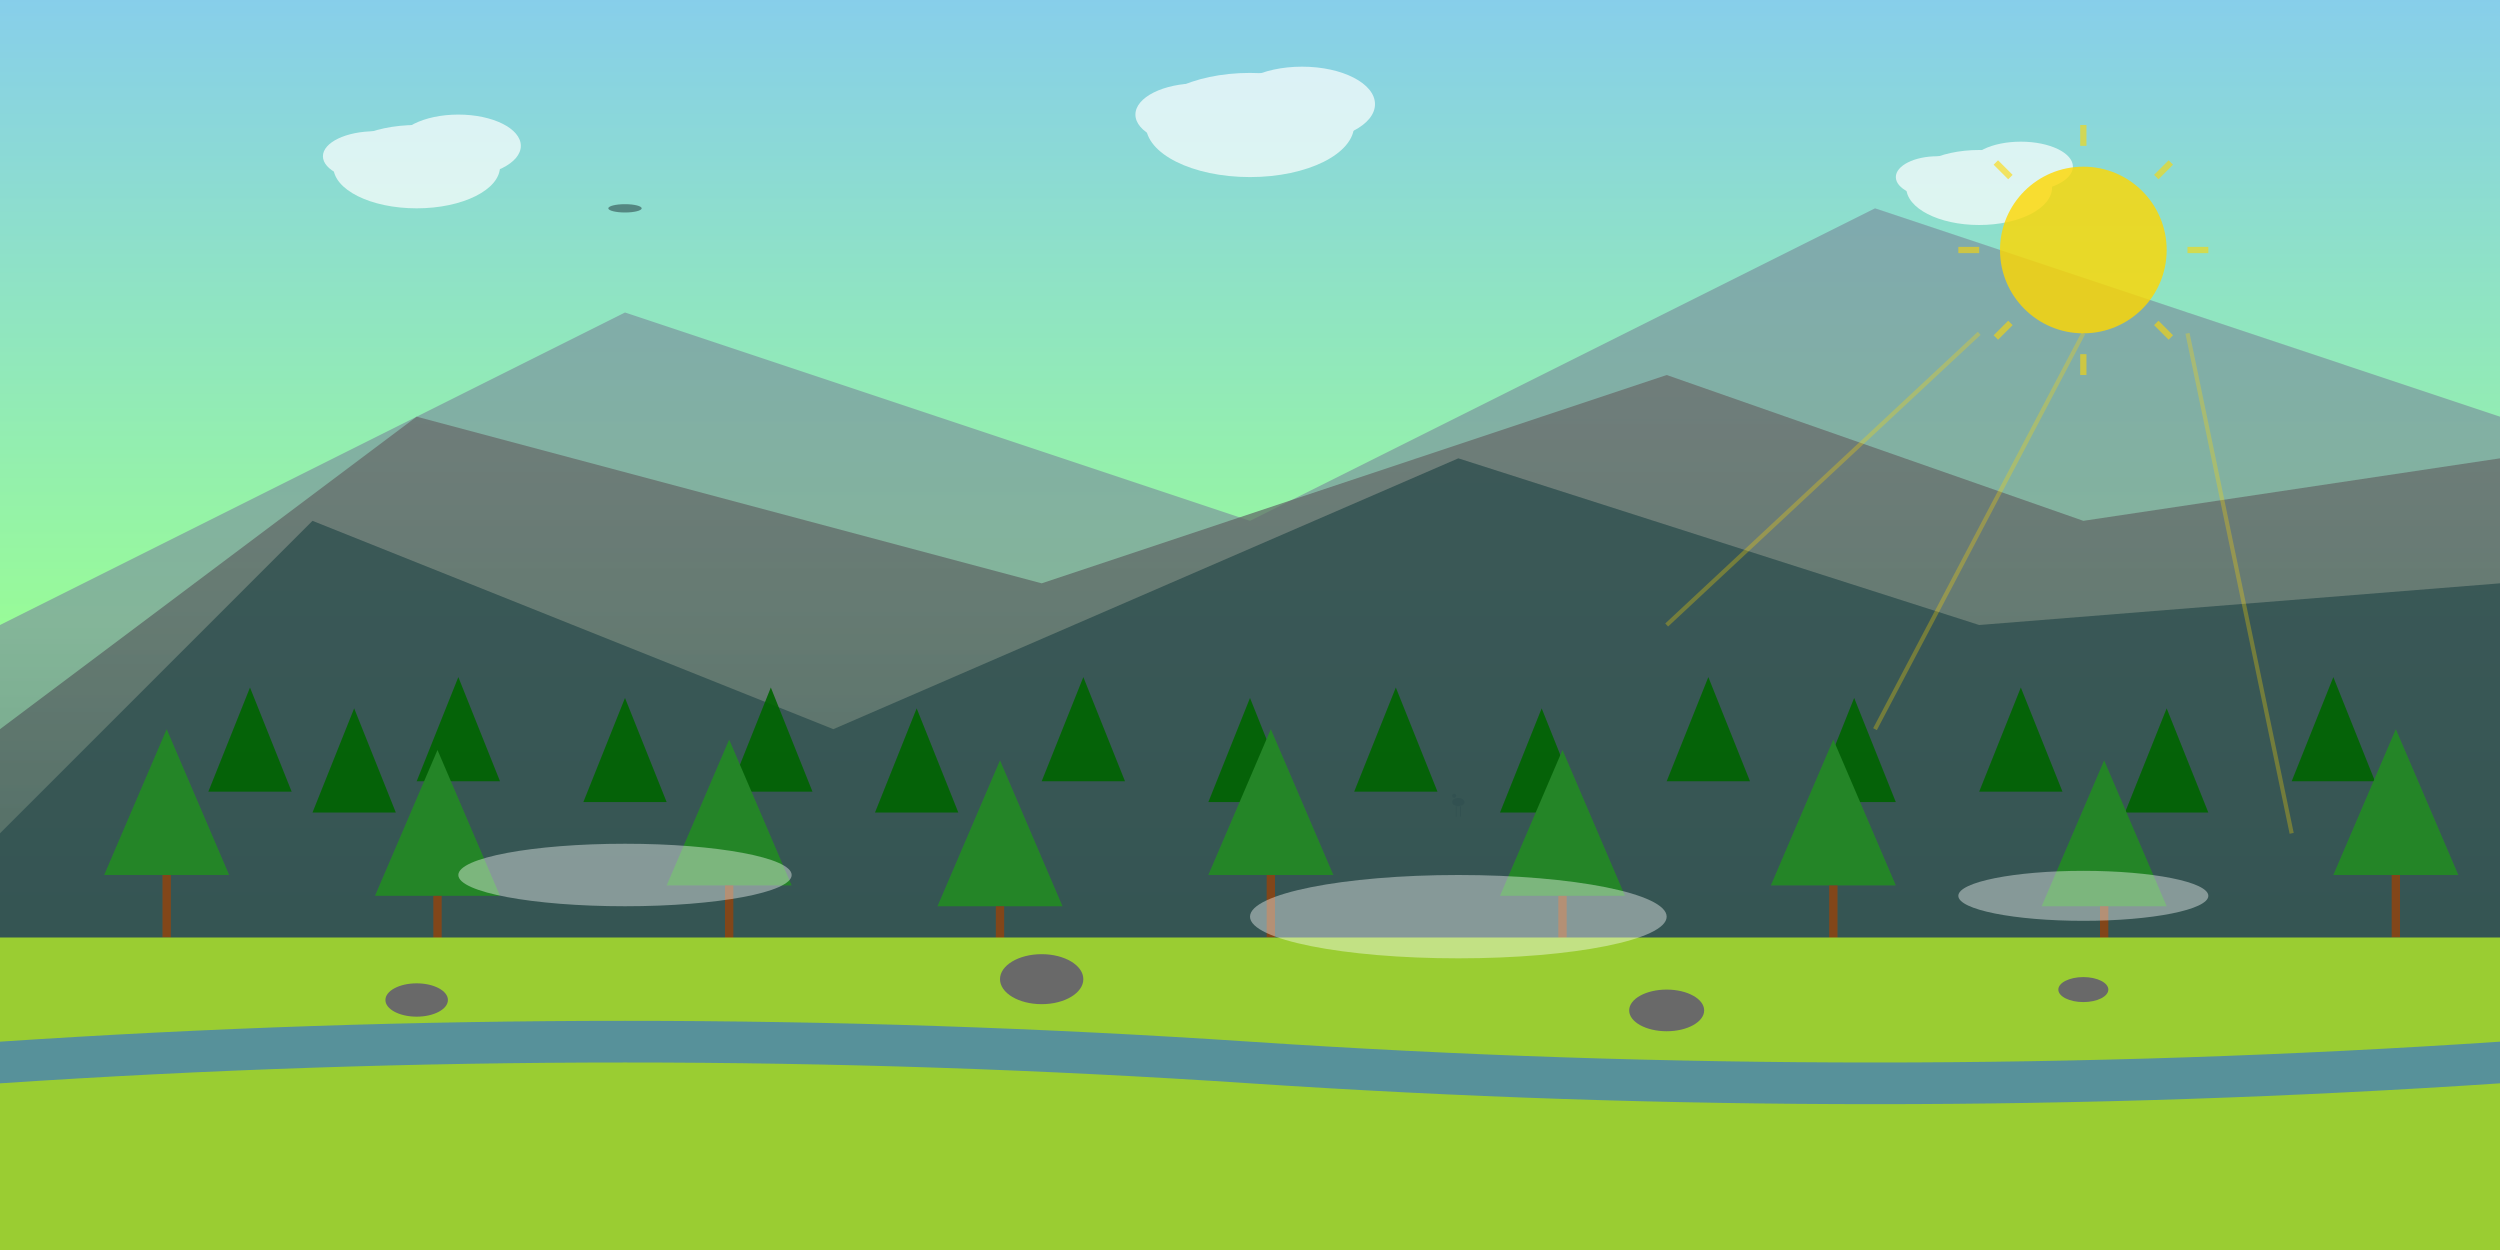 <svg width="1200" height="600" viewBox="0 0 1200 600" xmlns="http://www.w3.org/2000/svg">
  <rect x="0" y="0" width="1200" height="600" fill="#333333" stroke="none"/>
  <!-- Sky gradient -->
  <defs>
    <linearGradient id="skyGradient" x1="0%" y1="0%" x2="0%" y2="100%">
      <stop offset="0%" style="stop-color:#87CEEB;stop-opacity:1" />
      <stop offset="50%" style="stop-color:#98FB98;stop-opacity:1" />
      <stop offset="100%" style="stop-color:#228B22;stop-opacity:1" />
    </linearGradient>
    <linearGradient id="mountainGradient" x1="0%" y1="0%" x2="0%" y2="100%">
      <stop offset="0%" style="stop-color:#696969;stop-opacity:1" />
      <stop offset="100%" style="stop-color:#2F4F4F;stop-opacity:1" />
    </linearGradient>
  </defs>
  
  <!-- Sky background -->
  <rect width="1200" height="600" fill="url(#skyGradient)"/>
  
  <!-- Mountain layers -->
  <!-- Distant mountains -->
  <polygon points="0,300 300,150 600,250 900,100 1200,200 1200,600 0,600" fill="#778899" opacity="0.6"/>
  
  <!-- Middle mountains -->
  <polygon points="0,350 200,200 500,280 800,180 1000,250 1200,220 1200,600 0,600" fill="url(#mountainGradient)" opacity="0.7"/>
  
  <!-- Foreground mountains -->
  <polygon points="0,400 150,250 400,350 700,220 950,300 1200,280 1200,600 0,600" fill="#2F4F4F" opacity="0.8"/>
  
  <!-- Forest treeline -->
  <g opacity="0.9">
    <!-- Background trees -->
    <g fill="#006400">
      <polygon points="100,380 120,330 140,380" />
      <polygon points="150,390 170,340 190,390" />
      <polygon points="200,375 220,325 240,375" />
      <polygon points="280,385 300,335 320,385" />
      <polygon points="350,380 370,330 390,380" />
      <polygon points="420,390 440,340 460,390" />
      <polygon points="500,375 520,325 540,375" />
      <polygon points="580,385 600,335 620,385" />
      <polygon points="650,380 670,330 690,380" />
      <polygon points="720,390 740,340 760,390" />
      <polygon points="800,375 820,325 840,375" />
      <polygon points="870,385 890,335 910,385" />
      <polygon points="950,380 970,330 990,380" />
      <polygon points="1020,390 1040,340 1060,390" />
      <polygon points="1100,375 1120,325 1140,375" />
    </g>
    
    <!-- Foreground trees -->
    <g fill="#228B22">
      <polygon points="50,420 80,350 110,420" />
      <polygon points="180,430 210,360 240,430" />
      <polygon points="320,425 350,355 380,425" />
      <polygon points="450,435 480,365 510,435" />
      <polygon points="580,420 610,350 640,420" />
      <polygon points="720,430 750,360 780,430" />
      <polygon points="850,425 880,355 910,425" />
      <polygon points="980,435 1010,365 1040,435" />
      <polygon points="1120,420 1150,350 1180,420" />
    </g>
    
    <!-- Tree trunks -->
    <g fill="#8B4513">
      <rect x="78" y="420" width="4" height="30"/>
      <rect x="208" y="430" width="4" height="30"/>
      <rect x="348" y="425" width="4" height="35"/>
      <rect x="478" y="435" width="4" height="25"/>
      <rect x="608" y="420" width="4" height="30"/>
      <rect x="748" y="430" width="4" height="30"/>
      <rect x="878" y="425" width="4" height="35"/>
      <rect x="1008" y="435" width="4" height="25"/>
      <rect x="1148" y="420" width="4" height="30"/>
    </g>
  </g>
  
  <!-- Ground/meadow -->
  <rect x="0" y="450" width="1200" height="150" fill="#9ACD32"/>
  
  <!-- Wilderness elements -->
  <!-- River/stream -->
  <path d="M0,500 Q300,480 600,500 Q900,520 1200,500 L1200,520 Q900,540 600,520 Q300,500 0,520 Z" fill="#4682B4" opacity="0.8"/>
  
  <!-- Rocks and boulders -->
  <g fill="#696969">
    <ellipse cx="200" cy="480" rx="15" ry="8"/>
    <ellipse cx="500" cy="470" rx="20" ry="12"/>
    <ellipse cx="800" cy="485" rx="18" ry="10"/>
    <ellipse cx="1000" cy="475" rx="12" ry="6"/>
  </g>
  
  <!-- Wildlife silhouettes -->
  <g fill="#2F4F4F" opacity="0.6">
    <!-- Eagle in sky -->
    <g transform="translate(300, 100)">
      <ellipse cx="0" cy="0" rx="8" ry="2"/>
      <ellipse cx="0" cy="0" rx="2" ry="1"/>
    </g>
    
    <!-- Deer in distance -->
    <g transform="translate(700, 380)">
      <ellipse cx="0" cy="5" rx="3" ry="2"/> <!-- body -->
      <circle cx="-2" cy="2" r="1"/> <!-- head -->
      <line x1="-1" y1="7" x2="-1" y2="12" stroke="#2F4F4F" stroke-width="0.5"/> <!-- legs -->
      <line x1="1" y1="7" x2="1" y2="12" stroke="#2F4F4F" stroke-width="0.5"/>
    </g>
  </g>
  
  <!-- Clouds -->
  <g fill="#FFFFFF" opacity="0.7">
    <ellipse cx="200" cy="80" rx="40" ry="20"/>
    <ellipse cx="220" cy="70" rx="30" ry="15"/>
    <ellipse cx="180" cy="75" rx="25" ry="12"/>
    
    <ellipse cx="600" cy="60" rx="50" ry="25"/>
    <ellipse cx="625" cy="50" rx="35" ry="18"/>
    <ellipse cx="575" cy="55" rx="30" ry="15"/>
    
    <ellipse cx="950" cy="90" rx="35" ry="18"/>
    <ellipse cx="970" cy="80" rx="25" ry="12"/>
    <ellipse cx="930" cy="85" rx="20" ry="10"/>
  </g>
  
  <!-- Sun -->
  <circle cx="1000" cy="120" r="40" fill="#FFD700" opacity="0.8"/>
  <g transform="translate(1000, 120)" stroke="#FFD700" stroke-width="3" opacity="0.6">
    <line x1="-60" y1="0" x2="-50" y2="0"/>
    <line x1="50" y1="0" x2="60" y2="0"/>
    <line x1="0" y1="-60" x2="0" y2="-50"/>
    <line x1="0" y1="50" x2="0" y2="60"/>
    <line x1="-42" y1="-42" x2="-35" y2="-35"/>
    <line x1="35" y1="35" x2="42" y2="42"/>
    <line x1="42" y1="-42" x2="35" y2="-35"/>
    <line x1="-35" y1="35" x2="-42" y2="42"/>
  </g>
  
  <!-- Atmospheric effects -->
  <!-- Light rays -->
  <g stroke="#FFD700" stroke-width="2" opacity="0.3">
    <line x1="950" y1="160" x2="800" y2="300"/>
    <line x1="1000" y1="160" x2="900" y2="350"/>
    <line x1="1050" y1="160" x2="1100" y2="400"/>
  </g>
  
  <!-- Mist in valleys -->
  <g fill="#FFFFFF" opacity="0.4">
    <ellipse cx="300" cy="420" rx="80" ry="15"/>
    <ellipse cx="700" cy="440" rx="100" ry="20"/>
    <ellipse cx="1000" cy="430" rx="60" ry="12"/>
  </g>
</svg>
